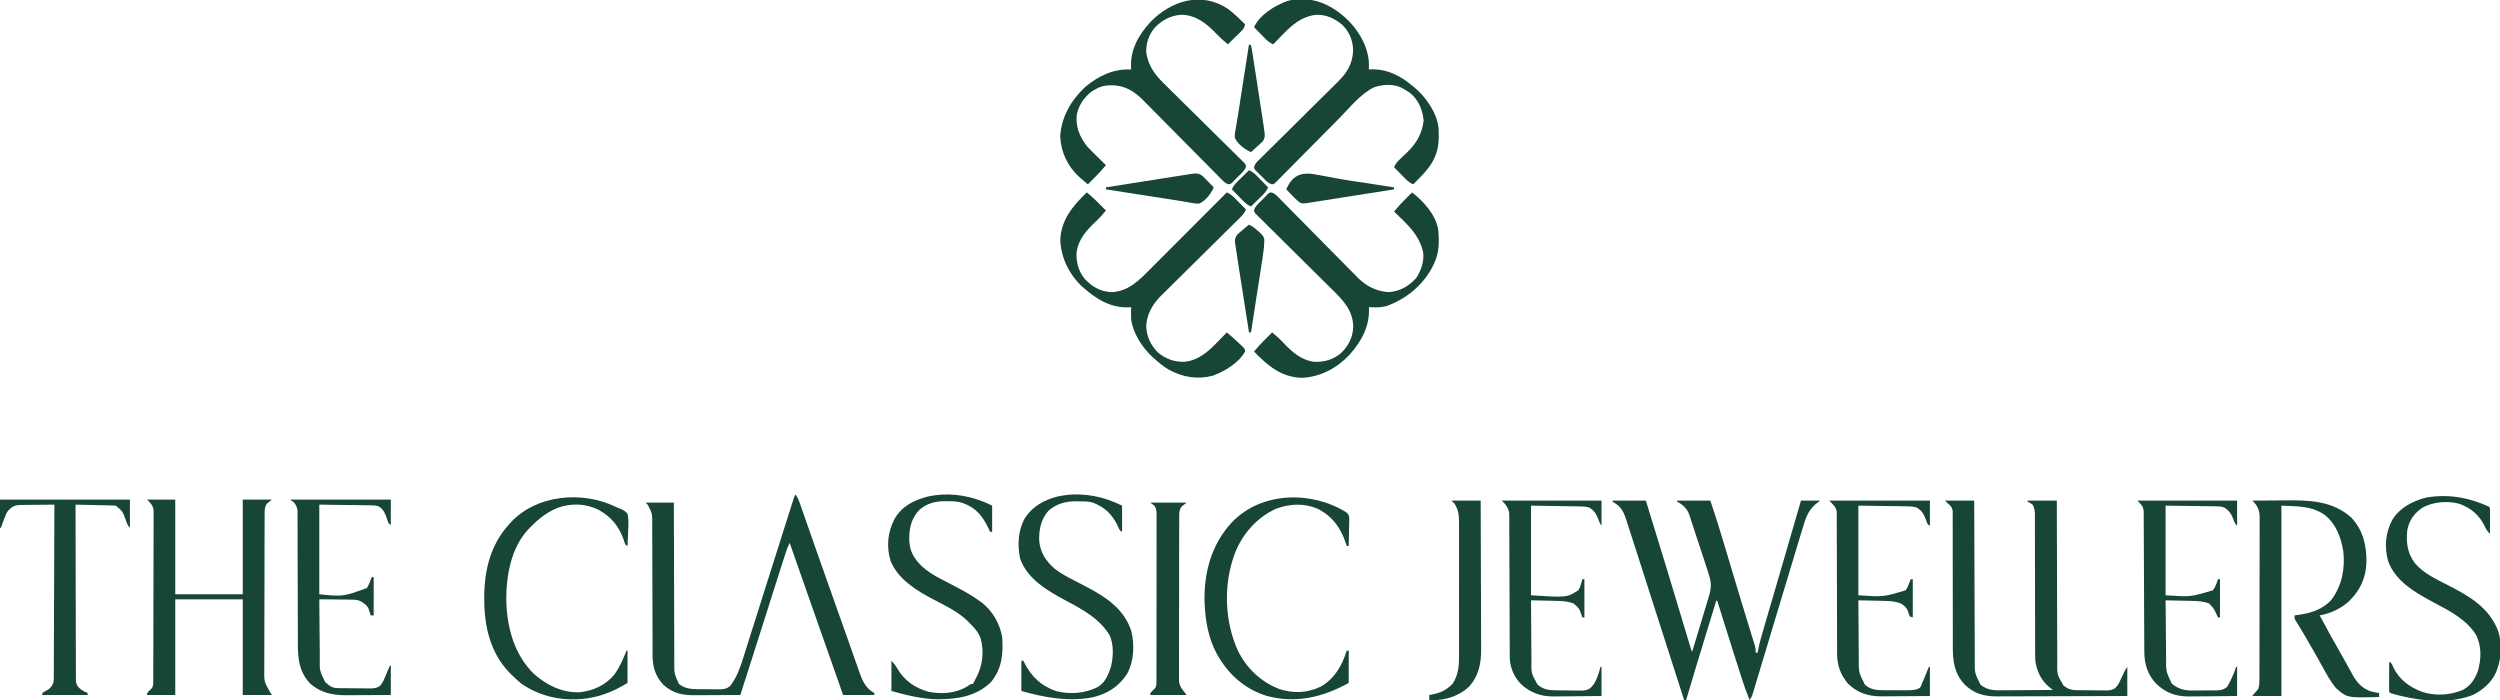 <svg height="695" width="2482" xmlns="http://www.w3.org/2000/svg" version="1.1">
<path transform="translate(1601,497)" fill="#174537" d="M0 0 C10.89 0 21.78 0 33 0 C39.766 21.717 46.424 43.465 53.029 65.232 C53.822 67.844 54.615 70.456 55.409 73.068 C61.94 94.569 68.465 116.073 74.865 137.615 C75.08 138.337 75.295 139.059 75.517 139.803 C76.068 141.653 76.617 143.504 77.166 145.355 C77.905 147.942 77.905 147.942 79 150 C81.539 141.706 84.053 133.404 86.536 125.093 C87.689 121.234 88.851 117.377 90.033 113.525 C91.175 109.803 92.294 106.074 93.398 102.341 C93.822 100.923 94.253 99.508 94.693 98.095 C97.246 89.873 98.809 83.351 96 75 C95.742 74.131 95.485 73.262 95.219 72.366 C94.353 69.504 93.425 66.669 92.48 63.832 C91.97 62.275 91.97 62.275 91.449 60.687 C90.367 57.394 89.277 54.103 88.188 50.812 C87.468 48.625 86.748 46.436 86.029 44.248 C84.649 40.048 83.261 35.85 81.869 31.654 C80.721 28.193 79.588 24.729 78.479 21.256 C78.255 20.562 78.031 19.867 77.8 19.151 C77.228 17.377 76.663 15.601 76.099 13.824 C73.7 7.658 69.778 4.059 64 1 C64 0.67 64 0.34 64 0 C74.89 0 85.78 0 97 0 C102.822 17.063 108.06 34.274 113.201 51.55 C115.042 57.733 116.89 63.915 118.738 70.096 C119.207 71.665 119.676 73.235 120.145 74.804 C123.444 85.845 126.78 96.875 130.152 107.895 C130.556 109.214 130.959 110.534 131.362 111.854 C132.882 116.824 134.402 121.795 135.934 126.762 C136.967 130.113 137.994 133.467 139.02 136.82 C139.325 137.802 139.63 138.784 139.944 139.796 C140.218 140.694 140.491 141.591 140.773 142.516 C141.131 143.678 141.131 143.678 141.496 144.864 C142 147 142 147 142 151 C142.66 151 143.32 151 144 151 C144.091 150.465 144.182 149.929 144.276 149.378 C145.807 141.062 148.209 133.022 150.594 124.922 C151.058 123.333 151.522 121.743 151.986 120.154 C152.974 116.773 153.963 113.393 154.956 110.013 C156.51 104.719 158.058 99.423 159.606 94.127 C161.184 88.727 162.762 83.326 164.343 77.927 C169.202 61.323 174.03 44.71 178.848 28.094 C179.82 24.742 180.793 21.391 181.766 18.04 C183.511 12.027 185.256 6.013 187 0 C193.27 0 199.54 0 206 0 C203.525 1.98 203.525 1.98 201 4 C194.106 10.053 191.55 17.704 188.996 26.285 C188.721 27.188 188.446 28.092 188.162 29.022 C187.247 32.034 186.342 35.048 185.438 38.062 C184.779 40.235 184.121 42.408 183.462 44.58 C181.672 50.484 179.892 56.391 178.114 62.299 C176.624 67.25 175.129 72.2 173.634 77.149 C170.093 88.873 166.557 100.598 163.023 112.324 C162.822 112.991 162.621 113.658 162.414 114.346 C160.018 122.296 157.625 130.246 155.235 138.198 C153.147 145.148 151.054 152.098 148.958 159.046 C147.84 162.753 146.724 166.461 145.612 170.17 C144.574 173.633 143.531 177.095 142.484 180.555 C141.916 182.438 141.354 184.322 140.791 186.206 C140.451 187.326 140.111 188.446 139.761 189.601 C139.468 190.576 139.174 191.552 138.872 192.558 C138 195 138 195 136 198 C133.081 190.983 130.576 183.902 128.277 176.66 C127.935 175.591 127.593 174.522 127.24 173.421 C126.136 169.969 125.037 166.516 123.938 163.062 C123.177 160.684 122.417 158.305 121.656 155.927 C118.234 145.214 114.831 134.495 111.473 123.762 C111.213 122.931 110.953 122.101 110.685 121.245 C109.496 117.447 108.313 113.646 107.136 109.844 C106.726 108.526 106.316 107.208 105.906 105.891 C105.559 104.767 105.211 103.643 104.854 102.485 C104.233 100.087 104.233 100.087 103 99 C100.268 107.921 97.538 116.842 94.809 125.764 C93.541 129.91 92.273 134.056 91.003 138.201 C84.907 158.107 78.863 178.024 73 198 C72.34 198 71.68 198 71 198 C62.638 172.007 54.277 146.014 45.961 120.006 C40.207 102.009 34.446 84.014 28.671 66.023 C27.907 63.642 27.143 61.261 26.38 58.88 C24.278 52.323 22.167 45.77 20.042 39.222 C19.331 37.023 18.623 34.823 17.918 32.622 C16.861 29.321 15.791 26.023 14.719 22.727 C14.403 21.734 14.088 20.741 13.763 19.718 C11.578 13.055 9.409 7.122 3.25 3.188 C2.178 2.466 1.105 1.744 0 1 C0 0.67 0 0.34 0 0 Z"></path>
<path transform="translate(790,491)" fill="#174537" d="M0 0 C1.754 2.631 2.676 4.598 3.701 7.536 C4.027 8.464 4.354 9.392 4.689 10.348 C5.041 11.361 5.392 12.374 5.754 13.418 C6.313 15.013 6.313 15.013 6.883 16.64 C7.69 18.945 8.495 21.251 9.298 23.557 C11.011 28.476 12.734 33.392 14.456 38.308 C15.342 40.838 16.227 43.367 17.112 45.897 C21.252 57.734 25.433 69.556 29.625 81.375 C30.669 84.319 31.713 87.263 32.757 90.207 C33.451 92.167 34.146 94.127 34.841 96.087 C37.742 104.268 40.634 112.453 43.525 120.638 C46.361 128.666 49.208 136.69 52.061 144.713 C53.947 150.022 55.82 155.335 57.679 160.654 C58.757 163.732 59.846 166.806 60.938 169.879 C61.428 171.265 61.913 172.654 62.393 174.044 C65.667 183.518 68.753 192.105 78 197 C78 197.66 78 198.32 78 199 C67.77 199 57.54 199 47 199 C45.681 195.226 44.363 191.451 43.004 187.562 C41.191 182.375 39.377 177.187 37.562 172 C37.207 170.983 37.207 170.983 36.844 169.946 C29.971 150.295 23.061 130.658 16.096 111.039 C8.648 90.055 1.31 69.033 -6 48 C-7.548 50.923 -8.674 53.818 -9.686 56.966 C-10.008 57.965 -10.331 58.964 -10.664 59.993 C-11.012 61.082 -11.36 62.171 -11.719 63.293 C-12.089 64.442 -12.459 65.592 -12.84 66.776 C-13.852 69.922 -14.861 73.068 -15.869 76.216 C-16.715 78.858 -17.564 81.5 -18.412 84.141 C-25.286 105.544 -32.067 126.975 -38.82 148.417 C-44.139 165.302 -49.53 182.162 -55 199 C-62.668 199.051 -70.336 199.086 -78.004 199.11 C-80.61 199.12 -83.216 199.134 -85.823 199.151 C-89.578 199.175 -93.334 199.187 -97.09 199.195 C-98.246 199.206 -99.403 199.216 -100.595 199.227 C-112.716 199.228 -122.046 197.26 -131.27 188.957 C-139.294 180.546 -142.118 171.159 -142.131 159.669 C-142.137 157.791 -142.137 157.791 -142.143 155.876 C-142.143 154.501 -142.142 153.127 -142.142 151.752 C-142.145 150.295 -142.148 148.837 -142.152 147.38 C-142.16 144.248 -142.165 141.117 -142.169 137.985 C-142.175 133.03 -142.191 128.076 -142.21 123.121 C-142.216 121.422 -142.223 119.723 -142.229 118.025 C-142.232 117.174 -142.235 116.324 -142.239 115.447 C-142.281 103.918 -142.314 92.388 -142.326 80.858 C-142.334 73.072 -142.357 65.286 -142.395 57.501 C-142.415 53.384 -142.427 49.268 -142.422 45.151 C-142.418 41.279 -142.432 37.408 -142.459 33.536 C-142.466 32.118 -142.467 30.7 -142.459 29.283 C-142.372 18.929 -142.372 18.929 -147 10 C-147.66 9.34 -148.32 8.68 -149 8 C-139.76 8 -130.52 8 -121 8 C-120.996 10.137 -120.993 12.274 -120.989 14.476 C-120.953 34.605 -120.895 54.734 -120.816 74.864 C-120.776 85.212 -120.744 95.561 -120.729 105.91 C-120.716 114.931 -120.689 123.952 -120.645 132.974 C-120.623 137.749 -120.607 142.525 -120.608 147.3 C-120.609 151.799 -120.591 156.296 -120.559 160.794 C-120.55 162.442 -120.549 164.09 -120.554 165.738 C-120.727 177.479 -120.727 177.479 -116 188 C-110.13 192.629 -104.347 193.161 -97.129 193.203 C-96.37 193.209 -95.61 193.215 -94.828 193.22 C-93.225 193.23 -91.622 193.236 -90.019 193.24 C-87.574 193.25 -85.13 193.281 -82.686 193.312 C-81.125 193.319 -79.564 193.324 -78.004 193.328 C-77.277 193.34 -76.549 193.353 -75.8 193.366 C-71.325 193.346 -68.48 192.863 -65 190 C-56.989 179.522 -53.506 166.582 -49.625 154.188 C-48.934 152.024 -48.242 149.861 -47.549 147.698 C-45.716 141.963 -43.902 136.221 -42.095 130.477 C-40.669 125.95 -39.236 121.427 -37.802 116.903 C-34.874 107.666 -31.957 98.426 -29.047 89.183 C-23.538 71.684 -17.999 54.196 -12.437 36.714 C-11.439 33.578 -10.443 30.442 -9.448 27.305 C-8.279 23.618 -7.107 19.933 -5.933 16.248 C-5.499 14.883 -5.065 13.516 -4.632 12.15 C-4.04 10.28 -3.444 8.411 -2.847 6.543 C-2.513 5.491 -2.179 4.44 -1.834 3.356 C-1 1 -1 1 0 0 Z"></path>
<path transform="translate(2236,497)" fill="#174537" d="M0 0 C7.806 -0.077 15.613 -0.129 23.419 -0.165 C26.068 -0.178 28.716 -0.2 31.365 -0.226 C55.78 -0.461 79.536 -0.313 98.625 17.125 C110.154 29.403 113.623 44.864 113.405 61.193 C112.846 76.947 107.271 89.034 96 100 C87.721 107.478 77.86 111.892 67 114 C74.169 127.367 81.424 140.671 89.02 153.801 C91.109 157.418 93.138 161.063 95.137 164.73 C95.919 166.147 95.919 166.147 96.717 167.593 C97.704 169.384 98.68 171.182 99.641 172.987 C103.96 180.759 109.474 186.732 118.102 189.512 C120.716 190.184 123.322 190.665 126 191 C126 192.32 126 193.64 126 195 C94.083 195.831 94.083 195.831 83 186 C77.624 179.351 73.524 171.854 69.438 164.375 C64.555 155.546 59.594 146.772 54.5 138.062 C53.937 137.099 53.374 136.136 52.795 135.144 C52.254 134.221 51.713 133.298 51.156 132.348 C50.637 131.461 50.117 130.574 49.582 129.661 C48.493 127.828 47.385 126.007 46.262 124.195 C45.436 122.859 45.436 122.859 44.594 121.496 C44.096 120.703 43.597 119.909 43.084 119.092 C42 117 42 117 42 114 C43.088 113.853 44.176 113.706 45.297 113.555 C58.135 111.661 70.18 108.192 79 98 C89.221 83.918 92.363 67.048 90.375 49.938 C88.028 36.107 82.879 22.268 71.227 13.695 C58.259 5.033 44.539 5.777 29 5 C29 67.37 29 129.74 29 194 C19.43 194 9.86 194 0 194 C1.98 191.69 3.96 189.38 6 187 C7.161 183.516 7.132 180.796 7.14 177.119 C7.143 176.415 7.146 175.71 7.149 174.985 C7.158 172.62 7.16 170.255 7.161 167.89 C7.166 166.196 7.171 164.503 7.176 162.809 C7.189 158.204 7.196 153.598 7.2 148.993 C7.203 146.115 7.207 143.238 7.212 140.36 C7.225 131.358 7.235 122.355 7.239 113.352 C7.243 102.96 7.261 92.568 7.29 82.176 C7.312 74.144 7.322 66.112 7.323 58.079 C7.324 53.282 7.33 48.485 7.348 43.687 C7.364 39.173 7.366 34.659 7.358 30.144 C7.357 28.49 7.361 26.835 7.371 25.18 C7.384 22.916 7.378 20.653 7.367 18.389 C7.369 17.124 7.37 15.859 7.372 14.555 C6.741 8.524 4.674 4.029 0 0 Z"></path>
<path transform="translate(1931,497)" fill="#174537" d="M0 0 C9.57 0 19.14 0 29 0 C29.009 3.206 29.009 3.206 29.018 6.476 C29.074 26.605 29.148 46.734 29.236 66.864 C29.281 77.212 29.32 87.561 29.346 97.91 C29.369 106.931 29.403 115.952 29.449 124.974 C29.473 129.749 29.491 134.525 29.498 139.3 C29.504 143.798 29.524 148.296 29.554 152.794 C29.563 154.442 29.567 156.09 29.565 157.738 C29.371 171.099 29.371 171.099 35.25 182.812 C42.787 188.808 49.954 188.404 59.246 188.293 C60.626 188.287 62.006 188.283 63.386 188.28 C66.998 188.269 70.61 188.239 74.221 188.206 C77.915 188.175 81.609 188.162 85.303 188.146 C92.535 188.114 99.768 188.063 107 188 C106.516 187.592 106.032 187.184 105.534 186.764 C104.901 186.226 104.268 185.689 103.616 185.135 C102.988 184.604 102.36 184.072 101.712 183.524 C94.8 177.372 90.607 167.646 89.632 158.574 C89.485 154.642 89.462 150.72 89.486 146.786 C89.48 145.285 89.473 143.784 89.464 142.283 C89.449 139.074 89.446 135.864 89.453 132.655 C89.464 127.578 89.446 122.502 89.425 117.425 C89.395 109.399 89.383 101.373 89.38 93.347 C89.373 78.96 89.344 64.572 89.295 50.185 C89.278 45.139 89.273 40.094 89.276 35.048 C89.277 31.913 89.269 28.779 89.259 25.644 C89.257 24.191 89.258 22.739 89.262 21.286 C89.268 19.303 89.26 17.319 89.252 15.336 C89.251 14.226 89.251 13.117 89.251 11.974 C88.991 8.891 88.422 6.741 87 4 C84.468 2.247 84.468 2.247 82 1 C82 0.67 82 0.34 82 0 C91.57 0 101.14 0 111 0 C111.005 3.243 111.005 3.243 111.011 6.552 C111.047 26.917 111.105 47.281 111.184 67.646 C111.224 78.116 111.256 88.586 111.271 99.056 C111.284 108.182 111.311 117.309 111.355 126.436 C111.377 131.267 111.393 136.098 111.392 140.93 C111.391 145.481 111.409 150.031 111.441 154.581 C111.45 156.249 111.451 157.916 111.446 159.583 C111.202 172.783 111.202 172.783 117.816 183.84 C118.393 184.202 118.969 184.564 119.562 184.938 C120.431 185.508 120.431 185.508 121.316 186.09 C125.674 188.446 130.055 188.196 134.867 188.238 C135.739 188.246 136.611 188.254 137.509 188.263 C139.353 188.277 141.197 188.287 143.042 188.295 C145.858 188.312 148.673 188.356 151.488 188.4 C153.281 188.411 155.074 188.419 156.867 188.426 C158.127 188.452 158.127 188.452 159.412 188.479 C163.377 188.464 165.482 188.316 168.935 186.21 C170.789 184.225 172.022 182.653 173.168 180.215 C173.504 179.519 173.84 178.824 174.186 178.107 C174.516 177.391 174.847 176.675 175.188 175.938 C175.867 174.508 176.548 173.08 177.23 171.652 C177.523 171.023 177.816 170.394 178.118 169.746 C179 168 179 168 181 165 C181 174.57 181 184.14 181 194 C162.919 194.068 144.838 194.123 126.757 194.155 C118.361 194.171 109.965 194.192 101.569 194.226 C94.248 194.256 86.927 194.276 79.605 194.282 C75.732 194.286 71.858 194.295 67.985 194.317 C64.332 194.338 60.68 194.344 57.027 194.339 C55.061 194.341 53.095 194.357 51.129 194.373 C38.659 194.33 28.925 191.642 19.801 182.891 C8.961 171.27 7.695 159.548 7.76 144.104 C7.759 142.614 7.757 141.123 7.754 139.632 C7.75 136.439 7.751 133.245 7.756 130.051 C7.764 125 7.753 119.949 7.739 114.898 C7.701 100.54 7.683 86.182 7.695 71.824 C7.701 63.882 7.689 55.94 7.658 47.997 C7.639 42.977 7.643 37.957 7.662 32.936 C7.669 29.815 7.655 26.695 7.635 23.574 C7.63 22.128 7.634 20.682 7.646 19.236 C7.663 17.261 7.645 15.286 7.626 13.311 C7.626 11.654 7.626 11.654 7.625 9.964 C6.798 6.044 4.987 4.577 2 2 C1.34 1.34 0.68 0.68 0 0 Z"></path>
<path transform="translate(146,496)" fill="#174537" d="M0 0 C9.24 0 18.48 0 28 0 C28 31.02 28 62.04 28 94 C50.11 94 72.22 94 95 94 C95 62.98 95 31.96 95 0 C104.57 0 114.14 0 124 0 C122.35 1.32 120.7 2.64 119 4 C116.504 7.484 116.741 10.874 116.726 15.071 C116.721 15.783 116.715 16.496 116.71 17.23 C116.695 19.617 116.694 22.004 116.694 24.392 C116.686 26.103 116.678 27.815 116.668 29.527 C116.646 34.178 116.638 38.829 116.633 43.48 C116.629 46.386 116.623 49.293 116.616 52.2 C116.591 62.343 116.578 72.487 116.574 82.63 C116.571 92.08 116.541 101.53 116.499 110.98 C116.464 119.096 116.449 127.213 116.448 135.329 C116.447 140.175 116.439 145.021 116.41 149.867 C116.384 154.428 116.382 158.988 116.398 163.548 C116.4 165.219 116.393 166.889 116.377 168.559 C116.187 180.668 116.187 180.668 122 191 C122.66 191.99 123.32 192.98 124 194 C114.43 194 104.86 194 95 194 C95 162.65 95 131.3 95 99 C72.89 99 50.78 99 28 99 C28 130.35 28 161.7 28 194 C18.76 194 9.52 194 0 194 C0 192 0 192 2.438 189.5 C3.283 188.675 4.129 187.85 5 187 C6.485 184.029 6.136 181.352 6.147 178.036 C6.151 177.311 6.155 176.585 6.158 175.838 C6.169 173.396 6.173 170.954 6.177 168.512 C6.183 166.767 6.19 165.021 6.197 163.275 C6.214 158.523 6.225 153.771 6.233 149.018 C6.238 146.051 6.244 143.084 6.251 140.117 C6.27 130.837 6.284 121.558 6.292 112.279 C6.302 101.558 6.328 90.838 6.369 80.118 C6.399 71.838 6.414 63.557 6.417 55.277 C6.419 50.329 6.428 45.381 6.453 40.432 C6.477 35.778 6.481 31.123 6.471 26.468 C6.47 24.76 6.477 23.051 6.49 21.342 C6.508 19.009 6.501 16.678 6.488 14.345 C6.49 13.04 6.493 11.735 6.495 10.39 C5.786 5.534 3.357 3.357 0 0 Z"></path>
<path transform="translate(1315,4)" fill="#174537" d="M0 0 C0.893 0.401 1.787 0.802 2.707 1.215 C20.069 9.784 35.043 25.996 41.312 44.312 C43.024 49.723 44.138 54.622 44.062 60.312 C44.053 61.196 44.044 62.079 44.035 62.988 C44.024 63.652 44.012 64.316 44 65 C44.643 64.954 45.286 64.907 45.949 64.859 C61.596 64.234 75.293 71.127 87 81 C87.753 81.607 88.506 82.214 89.281 82.84 C100.565 92.288 111.75 108.156 113.217 123.233 C113.732 133.662 113.612 143.429 109 153 C108.599 153.833 108.198 154.665 107.785 155.523 C102.863 164.568 95.256 171.813 88 179 C84.848 177.607 82.738 175.975 80.328 173.523 C79.664 172.853 79 172.183 78.316 171.492 C77.294 170.444 77.294 170.444 76.25 169.375 C75.553 168.669 74.855 167.962 74.137 167.234 C72.42 165.494 70.708 163.749 69 162 C70.45 158.635 72.274 156.536 74.922 154.023 C75.7 153.269 76.479 152.515 77.281 151.738 C78.907 150.182 80.537 148.63 82.172 147.082 C91.533 137.983 96.753 128.616 98.438 115.625 C97.114 104.657 93.501 95.32 84.828 88.223 C82.612 86.66 80.379 85.3 78 84 C77.398 83.66 76.796 83.319 76.176 82.969 C67.9 79.091 57.219 79.775 48.812 82.812 C35.54 89.424 24.957 102.961 14.667 113.38 C10.588 117.508 6.496 121.623 2.406 125.741 C-3.845 132.035 -10.091 138.333 -16.323 144.646 C-21.007 149.39 -25.704 154.121 -30.409 158.844 C-32.196 160.644 -33.979 162.447 -35.758 164.256 C-38.23 166.769 -40.718 169.266 -43.209 171.761 C-43.943 172.514 -44.676 173.267 -45.432 174.043 C-46.11 174.715 -46.788 175.388 -47.487 176.081 C-48.072 176.673 -48.658 177.264 -49.261 177.873 C-51 179 -51 179 -53.104 178.772 C-57.07 177.158 -59.838 173.674 -62.812 170.688 C-63.871 169.671 -63.871 169.671 -64.951 168.635 C-65.613 167.975 -66.275 167.316 -66.957 166.637 C-67.869 165.735 -67.869 165.735 -68.8 164.815 C-70 163 -70 163 -69.791 161.124 C-68.813 158.497 -67.535 157.176 -65.541 155.207 C-64.8 154.468 -64.058 153.728 -63.294 152.965 C-62.065 151.762 -62.065 151.762 -60.812 150.535 C-59.524 149.256 -59.524 149.256 -58.21 147.951 C-56.342 146.097 -54.471 144.247 -52.595 142.4 C-49.623 139.474 -46.664 136.535 -43.706 133.595 C-36.352 126.289 -28.984 118.997 -21.611 111.711 C-15.889 106.055 -10.171 100.396 -4.468 94.722 C-1.535 91.806 1.407 88.899 4.356 86 C6.634 83.755 8.898 81.497 11.165 79.242 C12.378 78.057 12.378 78.057 13.617 76.848 C22.551 67.9 27.933 59.002 28.375 46.188 C28.207 36.309 24.898 28.134 18 21 C10.243 14.317 1.655 10.281 -8.723 10.719 C-22.668 12.441 -32.184 20.571 -41.625 30.375 C-42.534 31.302 -43.443 32.229 -44.379 33.184 C-46.595 35.447 -48.802 37.719 -51 40 C-54.152 38.607 -56.262 36.975 -58.672 34.523 C-59.336 33.853 -60 33.183 -60.684 32.492 C-61.366 31.794 -62.047 31.095 -62.75 30.375 C-63.447 29.669 -64.145 28.962 -64.863 28.234 C-66.58 26.494 -68.292 24.749 -70 23 C-64.129 10.458 -49.542 1.619 -37 -3 C-25.483 -6.324 -10.693 -5.099 0 0 Z"></path>
<path transform="translate(1079,191)" fill="#174537" d="M0 0 C6.784 5.55 12.855 11.764 19 18 C15.942 21.69 12.88 25.198 9.379 28.473 C-0.092 37.342 -8.896 46.838 -10.238 60.41 C-10.502 69.85 -8.077 78.609 -2 86 C5.223 93.579 13.128 98.286 23.723 99.031 C41.67 98.785 52.92 86.251 64.754 74.359 C65.565 73.548 66.376 72.737 67.212 71.902 C69.855 69.259 72.494 66.612 75.133 63.965 C76.979 62.117 78.826 60.269 80.673 58.421 C85.013 54.078 89.35 49.732 93.687 45.385 C98.631 40.43 103.577 35.478 108.524 30.526 C118.686 20.354 128.844 10.178 139 0 C142.12 1.489 144.24 3.003 146.672 5.477 C147.336 6.147 148 6.817 148.684 7.508 C149.706 8.556 149.706 8.556 150.75 9.625 C151.447 10.331 152.145 11.038 152.863 11.766 C154.58 13.506 156.292 15.251 158 17 C156.589 20.206 154.91 22.327 152.421 24.779 C151.678 25.516 150.935 26.253 150.17 27.012 C149.354 27.811 148.539 28.61 147.698 29.434 C146.84 30.283 145.981 31.132 145.096 32.007 C143.229 33.853 141.361 35.697 139.489 37.539 C136.523 40.459 133.567 43.388 130.612 46.32 C122.21 54.656 113.8 62.984 105.368 71.29 C100.71 75.878 96.062 80.478 91.427 85.09 C88.978 87.525 86.524 89.955 84.056 92.371 C81.294 95.075 78.556 97.802 75.819 100.531 C75.012 101.314 74.204 102.097 73.372 102.903 C65.256 111.077 59.105 121.652 58.973 133.426 C59.59 143.603 63.363 151.367 70.355 158.73 C77.897 165.203 86.472 168.355 96.289 168.211 C110.361 167.116 120.24 158.372 129.625 148.625 C130.534 147.698 131.443 146.771 132.379 145.816 C134.595 143.553 136.802 141.281 139 139 C143.453 142.759 147.805 146.579 152 150.625 C152.501 151.089 153.003 151.553 153.52 152.031 C156.973 155.4 156.973 155.4 157.09 158.035 C150.829 169.322 136.841 177.766 125 182 C109.552 186.052 95.374 183.487 81.328 176.023 C76.092 172.84 71.525 169.117 67 165 C66.367 164.448 65.734 163.897 65.082 163.328 C55.088 154.089 45.685 139.698 44 126 C43.856 121.993 43.88 118.007 44 114 C43.285 114.046 42.569 114.093 41.832 114.141 C22.823 114.829 8.687 105.409 -5 93.219 C-17.605 81.289 -25.611 64.822 -26.375 47.438 C-25.503 27.035 -14.061 13.542 0 0 Z"></path>
<path transform="translate(1219.184,8.859)" fill="#174537" d="M0 0 C6.017 4.573 11.477 9.801 16.816 15.141 C16.525 18.792 14.767 20.543 12.219 23.031 C11.5 23.74 10.781 24.449 10.041 25.18 C9.286 25.909 8.532 26.639 7.754 27.391 C6.616 28.508 6.616 28.508 5.455 29.648 C3.582 31.486 1.702 33.316 -0.184 35.141 C-4.3 31.731 -8.172 28.212 -11.862 24.345 C-21.262 14.523 -31.552 6.385 -45.684 5.766 C-56.574 6.226 -65.57 11.07 -72.996 18.891 C-78.651 25.792 -81.501 34.218 -81.184 43.141 C-79.361 56.351 -72.575 65.377 -63.225 74.474 C-62.345 75.347 -61.464 76.22 -60.557 77.119 C-58.659 78.998 -56.758 80.874 -54.851 82.743 C-51.836 85.699 -48.837 88.671 -45.84 91.646 C-38.404 99.022 -30.947 106.377 -23.486 113.728 C-17.667 119.462 -11.854 125.201 -6.058 130.958 C-3.078 133.917 -0.087 136.863 2.914 139.801 C5.207 142.052 7.484 144.319 9.763 146.583 C11.017 147.801 11.017 147.801 12.296 149.043 C13.043 149.791 13.79 150.539 14.56 151.31 C15.217 151.957 15.874 152.604 16.551 153.271 C17.816 155.141 17.816 155.141 17.609 157.265 C15.943 161.207 12.492 163.976 9.504 166.953 C8.827 167.659 8.149 168.365 7.451 169.092 C6.792 169.754 6.132 170.416 5.453 171.098 C4.852 171.706 4.251 172.314 3.632 172.941 C1.816 174.141 1.816 174.141 -0.06 173.932 C-2.686 172.953 -4.007 171.675 -5.976 169.682 C-6.716 168.94 -7.456 168.199 -8.218 167.435 C-9.02 166.616 -9.822 165.796 -10.649 164.952 C-11.502 164.094 -12.354 163.235 -13.233 162.351 C-15.086 160.482 -16.937 158.611 -18.783 156.736 C-21.71 153.764 -24.648 150.804 -27.589 147.846 C-34.895 140.493 -42.186 133.124 -49.473 125.751 C-55.128 120.029 -60.788 114.312 -66.461 108.608 C-69.378 105.676 -72.284 102.734 -75.184 99.785 C-77.428 97.507 -79.686 95.243 -81.942 92.976 C-83.127 91.762 -83.127 91.762 -84.336 90.524 C-93.343 81.53 -102.558 75.902 -115.559 75.766 C-122.042 75.855 -126.665 76.78 -132.184 80.141 C-133.215 80.718 -134.246 81.296 -135.309 81.891 C-143.022 87.927 -148.212 95.465 -150.184 105.141 C-151.375 117.187 -147.413 126.688 -140.184 136.141 C-137.021 139.632 -133.688 142.923 -130.309 146.203 C-129.429 147.069 -128.55 147.934 -127.645 148.826 C-125.498 150.938 -123.344 153.043 -121.184 155.141 C-125.106 159.844 -129.194 164.283 -133.559 168.578 C-134.104 169.119 -134.649 169.66 -135.211 170.217 C-136.533 171.527 -137.858 172.834 -139.184 174.141 C-141.548 172.17 -143.876 170.177 -146.184 168.141 C-146.832 167.572 -147.48 167.004 -148.148 166.418 C-159.511 155.82 -165.9 142.038 -166.621 126.516 C-165.484 107.261 -155.838 90.74 -142.008 77.684 C-128.752 66.471 -113.726 59.225 -96.184 60.141 C-96.23 59.425 -96.276 58.71 -96.324 57.973 C-96.964 40.31 -88.845 25.873 -77.184 13.141 C-56.496 -8.377 -26.256 -17.58 0 0 Z"></path>
<path transform="translate(1262.875,191.206)" fill="#174537" d="M0 0 C2.64 0.986 3.966 2.282 5.942 4.29 C6.688 5.04 7.433 5.79 8.201 6.563 C9.009 7.391 9.818 8.22 10.651 9.074 C11.939 10.376 11.939 10.376 13.254 11.705 C15.122 13.595 16.988 15.487 18.849 17.384 C21.8 20.39 24.765 23.383 27.731 26.374 C36.166 34.881 44.584 43.406 52.987 51.944 C57.629 56.659 62.281 61.364 66.946 66.057 C69.889 69.019 72.818 71.995 75.737 74.981 C78 77.288 80.284 79.576 82.565 81.867 C83.357 82.685 84.149 83.503 84.965 84.347 C93.568 92.905 103.851 98.295 116.125 98.794 C127.05 98.002 135.86 92.863 143.125 84.794 C147.992 77.351 151.005 68.738 150.125 59.794 C146.34 41.755 133.871 31.116 121.125 18.794 C125.048 14.09 129.135 9.651 133.5 5.356 C134.045 4.815 134.591 4.275 135.152 3.717 C136.474 2.407 137.799 1.1 139.125 -0.206 C150.92 9.33 162.912 22.181 165.125 37.794 C166.021 48.955 165.97 59.496 161.125 69.794 C160.724 70.688 160.323 71.583 159.91 72.504 C150.516 91.512 133.292 105.681 113.492 112.731 C107.802 114.199 101.962 113.99 96.125 113.794 C96.177 114.668 96.177 114.668 96.231 115.559 C96.812 133.175 88.504 147.918 77.125 160.794 C64.542 174.171 48.27 183.051 29.711 183.891 C9.027 183.328 -4.252 171.875 -17.875 157.794 C-12.325 151.01 -6.11 144.938 0.125 138.794 C3.815 141.852 7.323 144.914 10.598 148.415 C19.467 157.886 28.963 166.69 42.535 168.032 C52.32 168.306 60.718 165.722 68.348 159.481 C76.088 152.132 80.274 143.552 80.625 132.856 C80.092 116.991 71.17 107.484 60.328 96.849 C59.477 96.006 58.626 95.162 57.749 94.293 C55.441 92.007 53.128 89.725 50.815 87.445 C48.387 85.048 45.967 82.644 43.546 80.24 C35.321 72.072 27.085 63.914 18.836 55.771 C14.265 51.26 9.704 46.74 5.152 42.21 C2.747 39.817 0.338 37.43 -2.083 35.053 C-4.771 32.411 -7.444 29.753 -10.113 27.091 C-10.919 26.306 -11.725 25.521 -12.556 24.712 C-13.276 23.988 -13.997 23.263 -14.739 22.517 C-15.373 21.891 -16.006 21.264 -16.659 20.619 C-17.875 18.794 -17.875 18.794 -17.66 16.676 C-16.012 12.726 -12.55 9.957 -9.562 6.981 C-8.885 6.275 -8.208 5.57 -7.51 4.842 C-6.85 4.18 -6.191 3.518 -5.512 2.837 C-4.91 2.228 -4.309 1.62 -3.69 0.993 C-1.875 -0.206 -1.875 -0.206 0 0 Z"></path>
<path transform="translate(985,502)" fill="#174537" d="M0 0 C0 8.58 0 17.16 0 26 C-0.66 26 -1.32 26 -2 26 C-2.436 25.071 -2.871 24.141 -3.32 23.184 C-9.384 10.482 -15.475 2.459 -29.172 -2.648 C-34.287 -4.286 -39.101 -4.445 -44.438 -4.375 C-45.315 -4.387 -46.192 -4.398 -47.096 -4.41 C-56.59 -4.368 -64.617 -2.235 -71.957 3.91 C-80.243 12.387 -82.39 22.215 -82.293 33.648 C-82.037 44.932 -77.987 52.023 -70.022 59.975 C-64.588 64.954 -59.028 68.554 -52.5 71.938 C-51.542 72.448 -50.585 72.958 -49.598 73.483 C-45.151 75.847 -40.68 78.167 -36.211 80.488 C-27.777 84.879 -19.697 89.374 -12 95 C-11.276 95.527 -10.551 96.054 -9.805 96.598 C0.695 104.977 7.973 117.76 10 131 C11.115 147.261 9.681 161.91 -1 175 C-15.594 189.349 -34.361 192.238 -54.062 192.251 C-69.837 191.995 -84.89 188.235 -100 184 C-100 174.1 -100 164.2 -100 154 C-97.365 156.635 -95.931 158.634 -94.125 161.812 C-86.989 173.834 -76.66 181.038 -63.16 184.789 C-50.245 187.389 -35.808 186.453 -24.5 179.312 C-23.871 178.876 -23.242 178.439 -22.594 177.988 C-21 177 -21 177 -19 177 C-18.71 176.412 -18.42 175.824 -18.121 175.219 C-17.451 173.893 -16.762 172.576 -16.035 171.281 C-9.473 159.263 -7.739 144.905 -11.438 131.688 C-13.907 125.195 -18.042 120.749 -23 116 C-23.571 115.41 -24.142 114.819 -24.73 114.211 C-33.943 105.314 -46.397 99.263 -57.688 93.438 C-74.606 84.668 -93.493 73.24 -100.875 54.75 C-105.189 40.37 -103.68 25.988 -96.695 12.828 C-89.061 0.093 -77.888 -5.252 -64 -9 C-42.154 -13.846 -19.883 -9.941 0 0 Z"></path>
<path transform="translate(1114,502)" fill="#174537" d="M0 0 C0 8.58 0 17.16 0 26 C-2.907 24.546 -3.246 22.506 -4.562 19.562 C-10.128 8.284 -17.272 1.6 -29 -3 C-33.67 -4.376 -38.291 -4.223 -43.125 -4.25 C-44.025 -4.271 -44.925 -4.291 -45.852 -4.312 C-56.093 -4.371 -65.196 -1.832 -73 5 C-80.577 13.487 -82.615 23.747 -82.273 34.871 C-81.253 46.544 -75.559 55.284 -66.699 62.812 C-60.721 67.479 -54.21 70.863 -47.482 74.298 C-43.906 76.126 -40.352 77.997 -36.797 79.867 C-36.108 80.229 -35.419 80.591 -34.71 80.963 C-15.531 91.074 2.021 102.785 9.094 124.332 C12.53 138.242 11.855 154.226 5 167 C-3.421 179.903 -15.122 187.18 -30.152 190.477 C-53.858 194.834 -77.137 190.457 -100 184 C-100 174.1 -100 164.2 -100 154 C-99.34 154 -98.68 154 -98 154 C-97.507 155.017 -97.507 155.017 -97.004 156.055 C-89.848 170.056 -80.076 179.188 -65.113 184.246 C-51.326 187.585 -36.707 186.445 -24 180 C-16.531 175.404 -13.323 167.38 -10.852 159.199 C-8.636 149.667 -8.198 137.076 -12.617 128.191 C-22.866 111.949 -38.717 103.409 -55.193 94.6 C-73.352 84.868 -93.729 73.381 -101.129 52.871 C-104.167 39.368 -103.295 24.101 -96.305 12.086 C-88.516 0.387 -76.837 -6.022 -63.312 -9.25 C-61.879 -9.522 -60.441 -9.773 -59 -10 C-58.308 -10.111 -57.616 -10.222 -56.902 -10.336 C-37.185 -12.984 -17.68 -8.84 0 0 Z"></path>
<path transform="translate(2471,503)" fill="#174537" d="M0 0 C1 1 1 1 1.114 3.5 C1.106 5.126 1.106 5.126 1.098 6.785 C1.093 8.54 1.093 8.54 1.088 10.33 C1.075 12.178 1.075 12.178 1.062 14.062 C1.058 15.298 1.053 16.534 1.049 17.807 C1.037 20.871 1.021 23.936 1 27 C-1.5 24.615 -2.747 22.617 -4.125 19.438 C-9.516 8.447 -17.763 1.368 -29.207 -2.805 C-41.095 -6.025 -55.54 -4.933 -66.312 1.188 C-74.114 6.653 -79.134 13.605 -81 23 C-82.348 35.632 -81.113 45.606 -73.562 56.062 C-64.663 66.445 -52.482 71.939 -40.525 78.057 C-19.05 89.08 0.181 100.07 9.273 123.711 C12.966 135.344 12.529 150.717 8 162 C7.617 163.031 7.617 163.031 7.227 164.082 C2.816 174.341 -6.162 182.133 -16 187 C-38.326 195.555 -64.138 193.489 -87 188 C-88.862 187.555 -88.862 187.555 -90.762 187.102 C-97.691 185.309 -97.691 185.309 -99 184 C-99.088 181.781 -99.107 179.56 -99.098 177.34 C-99.096 176.675 -99.095 176.011 -99.093 175.326 C-99.088 173.197 -99.075 171.067 -99.062 168.938 C-99.057 167.497 -99.053 166.056 -99.049 164.615 C-99.038 161.077 -99.021 157.538 -99 154 C-96.323 155.338 -96.171 156.645 -95 159.375 C-88.886 171.854 -79.205 178.864 -66.562 183.812 C-53.596 188.135 -38.568 187.313 -26 182 C-18.194 177.978 -14.003 171.321 -10.965 163.25 C-7.527 151.48 -7.072 137.999 -13 127 C-22.592 111.92 -38.551 103.773 -53.875 95.625 C-71.921 85.982 -92.734 74.579 -100.023 54.129 C-103.999 40.106 -102.747 25.684 -95.801 12.852 C-88.31 0.99 -75.769 -5.546 -62.438 -9 C-40.526 -12.827 -20.003 -9.131 0 0 Z"></path>
<path transform="translate(1336.695,508.677)" fill="#174537" d="M0 0 C2.305 2.323 2.305 2.323 2.873 5.623 C2.846 6.901 2.82 8.179 2.793 9.495 C2.783 10.519 2.783 10.519 2.772 11.563 C2.744 13.734 2.681 15.903 2.617 18.073 C2.592 19.548 2.57 21.024 2.549 22.499 C2.494 26.108 2.408 29.715 2.305 33.323 C1.645 33.323 0.985 33.323 0.305 33.323 C0.025 32.429 -0.255 31.534 -0.543 30.612 C-5.628 15.274 -14.011 3.71 -28.695 -3.677 C-42.402 -9.34 -55.872 -8.582 -69.695 -3.677 C-88.976 5.11 -103.354 21.479 -110.883 41.073 C-122.138 71.559 -121.113 107.73 -107.695 137.323 C-99.199 154.782 -84.702 168.471 -66.535 175.394 C-52.503 179.987 -38.37 179.423 -25.008 172.761 C-11.422 164.645 -4.278 152.081 0.305 137.323 C0.965 137.323 1.625 137.323 2.305 137.323 C2.305 147.883 2.305 158.443 2.305 169.323 C-23.068 183.49 -49.986 189.926 -78.695 182.323 C-101.074 175.618 -117.983 160.139 -129.008 139.823 C-136.894 124.704 -139.986 108.257 -140.695 91.323 C-140.736 90.483 -140.778 89.642 -140.82 88.776 C-141.549 59.455 -133.772 31.408 -113.518 9.698 C-84.098 -20.716 -34.714 -21.598 0 0 Z"></path>
<path transform="translate(610.997,503.055)" fill="#174537" d="M0 0 C2.082 1.021 2.082 1.021 4.659 1.906 C7.777 3.28 9.721 4.397 12.003 6.945 C13.262 12.446 12.95 17.721 12.628 23.32 C12.578 24.834 12.533 26.349 12.492 27.863 C12.382 31.561 12.21 35.252 12.003 38.945 C10.003 37.945 10.003 37.945 9.144 35.793 C8.85 34.874 8.556 33.955 8.253 33.008 C3.443 19.272 -4.272 9.903 -16.997 2.945 C-30.077 -3.267 -43.248 -3.653 -56.997 0.945 C-67.714 5.299 -75.981 11.723 -83.997 19.945 C-84.662 20.601 -85.327 21.258 -86.012 21.934 C-103.736 40.576 -108.583 68.642 -108.348 93.421 C-107.589 120.248 -100.539 146.615 -80.997 165.945 C-68.273 177.171 -52.813 184.884 -35.489 184.23 C-21.879 182.673 -9.887 177.343 -1.122 166.66 C4.264 159.336 7.669 151.348 11.003 142.945 C11.333 142.945 11.663 142.945 12.003 142.945 C12.003 153.505 12.003 164.065 12.003 174.945 C-0.064 182.285 -11.925 187.591 -25.997 189.945 C-26.639 190.056 -27.28 190.167 -27.942 190.281 C-50.881 193.508 -73.737 189.094 -92.997 175.945 C-96.546 173.142 -99.797 170.14 -102.997 166.945 C-103.757 166.196 -104.518 165.447 -105.301 164.676 C-124.265 144.891 -130.223 118.764 -130.247 92.07 C-130.247 91.38 -130.248 90.69 -130.249 89.979 C-130.208 63.513 -124.151 38.044 -105.997 17.945 C-105.333 17.189 -104.669 16.432 -103.985 15.652 C-78.202 -12.036 -33.133 -15.938 0 0 Z"></path>
<path transform="translate(288,496)" fill="#174537" d="M0 0 C33 0 66 0 100 0 C100 8.25 100 16.5 100 25 C98 24 98 24 97.07 21.672 C96.758 20.708 96.446 19.743 96.125 18.75 C94.405 13.838 92.82 9.755 88.23 6.899 C85.477 5.789 83.281 5.721 80.313 5.681 C79.157 5.661 78 5.641 76.808 5.62 C75.598 5.609 74.388 5.598 73.141 5.586 C72.024 5.568 70.908 5.551 69.757 5.532 C65.588 5.469 61.419 5.423 57.25 5.375 C47.928 5.251 38.605 5.128 29 5 C29 34.37 29 63.74 29 94 C52.473 96.361 52.473 96.361 76.25 87.812 C78.429 84.311 79.676 80.904 81 77 C81.66 77 82.32 77 83 77 C83 89.54 83 102.08 83 115 C82.01 115 81.02 115 80 115 C79.706 114.004 79.706 114.004 79.406 112.988 C79.107 112.105 78.808 111.222 78.5 110.312 C78.222 109.442 77.943 108.572 77.656 107.676 C75.251 103.791 72.114 101.906 68 100 C64.879 99.333 61.872 99.278 58.688 99.293 C57.833 99.278 56.979 99.263 56.099 99.247 C53.399 99.205 50.7 99.195 48 99.188 C46.158 99.164 44.315 99.139 42.473 99.111 C37.982 99.049 33.491 99.016 29 99 C29.061 108.25 29.139 117.499 29.236 126.748 C29.28 131.044 29.32 135.339 29.346 139.635 C29.373 143.785 29.413 147.934 29.463 152.084 C29.48 153.663 29.491 155.241 29.498 156.82 C29.242 169.888 29.242 169.888 34.938 181.277 C35.958 182.099 35.958 182.099 37 182.938 C37.681 183.503 38.361 184.069 39.062 184.652 C42.042 186.725 44.585 187.129 48.117 187.177 C48.941 187.19 49.766 187.203 50.615 187.216 C51.503 187.223 52.39 187.231 53.305 187.238 C54.221 187.246 55.137 187.254 56.081 187.263 C58.019 187.277 59.958 187.287 61.896 187.295 C64.857 187.312 67.817 187.356 70.777 187.4 C72.661 187.411 74.546 187.419 76.43 187.426 C77.313 187.443 78.197 187.461 79.107 187.479 C83.238 187.464 85.425 187.357 89.006 185.133 C91.226 182.758 92.379 180.684 93.625 177.688 C94.238 176.245 94.238 176.245 94.863 174.773 C95.238 173.858 95.614 172.943 96 172 C96.602 170.603 97.206 169.207 97.812 167.812 C98.4 166.42 98.4 166.42 99 165 C99.33 165 99.66 165 100 165 C100 174.57 100 184.14 100 194 C92.493 194.046 84.986 194.086 77.478 194.11 C74.927 194.12 72.376 194.134 69.826 194.151 C66.147 194.175 62.468 194.187 58.789 194.195 C57.659 194.206 56.53 194.216 55.366 194.227 C42.005 194.228 29.73 191.704 19.625 182.312 C9.054 170.772 7.699 158.296 7.729 143.288 C7.724 141.817 7.719 140.346 7.713 138.875 C7.701 135.724 7.696 132.573 7.695 129.422 C7.693 124.438 7.675 119.454 7.654 114.47 C7.605 102.098 7.574 89.725 7.553 77.353 C7.536 67.722 7.514 58.091 7.47 48.459 C7.448 43.506 7.44 38.552 7.442 33.598 C7.441 30.519 7.427 27.44 7.409 24.361 C7.404 22.934 7.403 21.508 7.408 20.081 C7.414 18.133 7.4 16.184 7.385 14.235 C7.383 13.145 7.381 12.056 7.379 10.933 C6.94 7.534 6.051 5.73 4 3 C2.68 2.01 1.36 1.02 0 0 Z"></path>
<path transform="translate(1816,497)" fill="#174537" d="M0 0 C33 0 66 0 100 0 C100 8.25 100 16.5 100 25 C97.238 23.619 97.198 22.188 96.188 19.312 C94.138 14.006 92.032 9.492 86.691 6.864 C83.784 5.931 81.432 5.723 78.384 5.681 C77.267 5.661 76.151 5.641 75.002 5.62 C73.84 5.609 72.678 5.598 71.48 5.586 C70.404 5.568 69.328 5.551 68.219 5.532 C64.209 5.47 60.198 5.423 56.188 5.375 C47.216 5.251 38.244 5.128 29 5 C29 34.37 29 63.74 29 94 C53.821 95.678 53.821 95.678 76 89 C77.817 86.117 77.817 86.117 79 83 C79.392 82.051 79.784 81.103 80.188 80.125 C80.456 79.424 80.724 78.722 81 78 C81.66 78 82.32 78 83 78 C83 90.54 83 103.08 83 116 C81.515 115.505 81.515 115.505 80 115 C79.309 113.024 78.618 111.048 77.934 109.07 C76.386 105.638 74.101 104.027 71 102 C65.785 100.186 61.109 99.672 55.66 99.586 C54.893 99.567 54.126 99.547 53.336 99.527 C50.912 99.468 48.487 99.421 46.062 99.375 C44.408 99.337 42.754 99.298 41.1 99.258 C37.067 99.162 33.033 99.078 29 99 C29.038 108.215 29.098 117.43 29.184 126.645 C29.223 130.924 29.256 135.204 29.271 139.484 C29.286 143.621 29.321 147.757 29.368 151.894 C29.383 153.466 29.391 155.037 29.392 156.609 C29.288 170.491 29.288 170.491 35.376 182.634 C41.156 187.901 47.547 188.303 54.941 188.266 C56.209 188.268 56.209 188.268 57.503 188.271 C59.282 188.273 61.061 188.269 62.841 188.261 C65.557 188.25 68.273 188.261 70.99 188.273 C72.724 188.272 74.458 188.27 76.191 188.266 C77.404 188.272 77.404 188.272 78.641 188.278 C82.844 188.243 86.211 188.048 90 186 C91.253 184.24 91.253 184.24 92 182 C92.402 181.063 92.804 180.126 93.219 179.16 C93.642 178.138 94.064 177.116 94.5 176.062 C94.923 175.043 95.346 174.023 95.781 172.973 C96.869 170.321 97.941 167.663 99 165 C99.33 165 99.66 165 100 165 C100 174.57 100 184.14 100 194 C92.617 194.063 85.235 194.123 77.852 194.155 C74.412 194.171 70.974 194.192 67.535 194.226 C63.578 194.266 59.621 194.28 55.664 194.293 C54.447 194.308 53.23 194.324 51.976 194.34 C38.983 194.342 28.062 191.05 18.668 181.672 C11.058 172.693 7.882 163.333 7.869 151.618 C7.865 150.354 7.861 149.091 7.857 147.79 C7.857 146.403 7.858 145.016 7.858 143.629 C7.855 142.158 7.852 140.687 7.848 139.217 C7.84 136.058 7.835 132.898 7.831 129.739 C7.825 124.743 7.809 119.746 7.79 114.75 C7.784 113.038 7.777 111.325 7.771 109.613 C7.768 108.756 7.765 107.898 7.761 107.015 C7.719 95.388 7.686 83.761 7.674 72.135 C7.666 64.283 7.643 56.432 7.605 48.581 C7.585 44.429 7.573 40.277 7.578 36.125 C7.582 32.222 7.568 28.319 7.541 24.416 C7.534 22.985 7.534 21.553 7.541 20.122 C7.55 18.166 7.532 16.211 7.512 14.255 C7.51 13.162 7.507 12.068 7.505 10.941 C6.656 5.995 3.452 3.452 0 0 Z"></path>
<path transform="translate(2122,497)" fill="#174537" d="M0 0 C32.67 0 65.34 0 99 0 C99 8.25 99 16.5 99 25 C96.748 22.748 96.237 21.165 95.188 18.188 C93.221 13.122 90.914 9.783 86.193 6.895 C83.485 5.79 81.33 5.721 78.405 5.681 C77.269 5.661 76.132 5.641 74.961 5.62 C73.178 5.603 73.178 5.603 71.359 5.586 C70.263 5.568 69.166 5.551 68.036 5.532 C63.941 5.469 59.845 5.423 55.75 5.375 C46.593 5.251 37.435 5.128 28 5 C28 34.37 28 63.74 28 94 C52.821 95.678 52.821 95.678 75 89 C77.521 85.578 78.775 82.052 80 78 C80.66 78 81.32 78 82 78 C82 90.54 82 103.08 82 116 C81.34 116 80.68 116 80 116 C79.685 115.325 79.371 114.649 79.047 113.953 C76.028 107.205 76.028 107.205 71 102 C65.726 100.182 60.994 99.671 55.441 99.586 C54.652 99.567 53.863 99.547 53.05 99.527 C50.554 99.468 48.059 99.421 45.562 99.375 C43.86 99.337 42.158 99.298 40.455 99.258 C36.304 99.162 32.152 99.078 28 99 C28.061 108.102 28.139 117.204 28.236 126.305 C28.28 130.532 28.32 134.759 28.346 138.987 C28.373 143.072 28.413 147.156 28.463 151.241 C28.48 152.794 28.491 154.347 28.498 155.9 C28.378 169.663 28.378 169.663 34.188 181.812 C40.597 186.798 46.055 188.61 54.137 188.496 C54.979 188.498 55.822 188.499 56.69 188.501 C58.457 188.499 60.224 188.487 61.991 188.467 C64.691 188.437 67.388 188.446 70.088 188.459 C71.813 188.453 73.537 188.444 75.262 188.434 C76.064 188.437 76.866 188.439 77.693 188.442 C82.265 188.366 85.302 187.974 89 185 C90.419 182.711 91.574 180.611 92.688 178.188 C92.982 177.584 93.277 176.98 93.58 176.357 C95.355 172.652 96.781 168.921 98 165 C98.33 165 98.66 165 99 165 C99 174.57 99 184.14 99 194 C91.651 194.084 84.304 194.164 76.955 194.207 C73.532 194.228 70.109 194.256 66.686 194.302 C62.744 194.354 58.802 194.373 54.859 194.391 C53.049 194.422 53.049 194.422 51.203 194.453 C38.128 194.457 28.379 190.937 18.91 182.035 C10.011 172.871 6.9 162.15 6.855 149.566 C6.848 148.317 6.841 147.068 6.834 145.781 C6.832 144.415 6.829 143.049 6.826 141.683 C6.82 140.23 6.813 138.778 6.806 137.325 C6.792 134.208 6.78 131.09 6.77 127.973 C6.755 123.044 6.731 118.115 6.705 113.186 C6.634 99.174 6.574 85.162 6.523 71.15 C6.495 63.403 6.46 55.656 6.417 47.909 C6.39 43.008 6.372 38.108 6.361 33.207 C6.351 30.162 6.334 27.117 6.314 24.072 C6.307 22.659 6.303 21.247 6.302 19.834 C6.301 17.907 6.287 15.98 6.272 14.053 C6.268 12.974 6.263 11.895 6.259 10.784 C5.764 5.465 3.871 3.871 0 0 Z"></path>
<path transform="translate(1491,497)" fill="#174537" d="M0 0 C32.67 0 65.34 0 99 0 C99 8.25 99 16.5 99 25 C97.186 22.279 96.306 20.173 95.25 17.125 C93.322 12.18 91.411 9.909 87 7 C83.954 5.985 81.802 5.846 78.611 5.795 C77.494 5.774 76.378 5.754 75.228 5.734 C74.056 5.717 72.884 5.701 71.676 5.684 C70.598 5.665 69.519 5.646 68.409 5.627 C64.377 5.559 60.345 5.499 56.312 5.438 C47.299 5.293 38.286 5.149 29 5 C29 34.37 29 63.74 29 94 C64.553 96.275 64.553 96.275 76 89 C77.656 86.266 77.656 86.266 78.438 83.25 C78.746 82.265 79.054 81.28 79.371 80.266 C79.579 79.518 79.786 78.77 80 78 C80.66 78 81.32 78 82 78 C82 90.54 82 103.08 82 116 C81.34 116 80.68 116 80 116 C79.769 115.325 79.539 114.649 79.301 113.953 C76.729 106.778 76.729 106.778 71 102 C65.766 100.224 61.117 99.672 55.66 99.586 C54.893 99.567 54.126 99.547 53.336 99.527 C50.912 99.468 48.487 99.421 46.062 99.375 C44.408 99.337 42.754 99.298 41.1 99.258 C37.067 99.162 33.033 99.078 29 99 C29.038 108.51 29.098 118.021 29.184 127.531 C29.223 131.947 29.256 136.364 29.271 140.78 C29.286 145.047 29.321 149.313 29.368 153.58 C29.383 155.203 29.391 156.826 29.392 158.45 C29.185 171.427 29.185 171.427 35.376 182.5 C41.182 187.826 47.434 188.321 54.906 188.371 C55.749 188.38 56.592 188.389 57.461 188.398 C59.236 188.413 61.011 188.422 62.786 188.426 C65.492 188.437 68.196 188.487 70.902 188.537 C72.633 188.547 74.363 188.554 76.094 188.559 C77.299 188.588 77.299 188.588 78.528 188.618 C82.625 188.585 85.211 188.248 88.456 185.631 C90.99 183.01 92.352 180.967 93.75 177.625 C94.351 176.196 94.351 176.196 94.965 174.738 C96.183 171.515 97.182 168.346 98 165 C98.33 165 98.66 165 99 165 C99 174.57 99 184.14 99 194 C91.634 194.084 84.269 194.164 76.903 194.207 C73.472 194.228 70.041 194.256 66.61 194.302 C62.661 194.354 58.711 194.373 54.762 194.391 C53.55 194.411 52.338 194.432 51.089 194.453 C38.633 194.456 28.291 190.689 19.062 182.223 C11.864 174.637 7.886 165.232 7.862 154.827 C7.857 153.559 7.851 152.292 7.845 150.986 C7.844 149.584 7.843 148.182 7.842 146.78 C7.838 145.301 7.832 143.823 7.827 142.344 C7.816 139.161 7.807 135.979 7.801 132.796 C7.79 127.762 7.77 122.727 7.748 117.693 C7.686 103.378 7.632 89.062 7.599 74.747 C7.58 66.84 7.551 58.933 7.511 51.026 C7.49 46.843 7.474 42.66 7.472 38.477 C7.47 34.542 7.454 30.607 7.427 26.672 C7.42 25.23 7.418 23.787 7.422 22.345 C7.425 20.372 7.409 18.4 7.392 16.427 C7.389 15.324 7.385 14.222 7.382 13.085 C6.647 7.152 4.194 4.194 0 0 Z"></path>
<path transform="translate(0,496)" fill="#174537" d="M0 0 C42.57 0 85.14 0 129 0 C129 9.24 129 18.48 129 28 C126.46 25.46 125.874 23.135 124.688 19.75 C121.613 11.49 121.613 11.49 115 6 C112.012 5.843 109.045 5.741 106.055 5.684 C104.727 5.652 104.727 5.652 103.373 5.621 C100.54 5.555 97.708 5.496 94.875 5.438 C92.957 5.394 91.039 5.351 89.121 5.307 C84.414 5.199 79.707 5.098 75 5 C75.014 28.252 75.056 51.505 75.132 74.757 C75.167 85.553 75.192 96.349 75.196 107.146 C75.199 116.555 75.219 125.964 75.261 135.373 C75.282 140.356 75.294 145.338 75.286 150.321 C75.279 155.011 75.294 159.699 75.328 164.389 C75.336 166.11 75.336 167.832 75.327 169.554 C75.315 171.904 75.334 174.253 75.361 176.603 C75.364 177.919 75.366 179.234 75.369 180.589 C76.162 184.877 77.649 186.298 81 189 C84.166 190.793 84.166 190.793 87 192 C87 192.66 87 193.32 87 194 C72.15 194 57.3 194 42 194 C42 193.34 42 192.68 42 192 C43.919 190.701 45.925 189.626 47.957 188.512 C50.567 186.581 51.572 184.926 53 182 C53.457 178.535 53.457 178.535 53.399 174.679 C53.405 173.952 53.412 173.225 53.419 172.476 C53.437 170.045 53.435 167.615 53.432 165.184 C53.441 163.44 53.452 161.695 53.463 159.951 C53.491 155.218 53.5 150.485 53.506 145.752 C53.515 140.804 53.542 135.857 53.566 130.909 C53.61 121.542 53.638 112.175 53.661 102.807 C53.688 92.142 53.732 81.477 53.778 70.812 C53.871 48.875 53.942 26.937 54 5 C48.413 5.019 42.827 5.071 37.24 5.153 C35.341 5.176 33.442 5.19 31.542 5.196 C28.806 5.205 26.072 5.246 23.336 5.293 C22.07 5.287 22.07 5.287 20.778 5.281 C14.813 5.427 12.149 6.676 8 11 C6.335 13.628 6.335 13.628 5.25 16.438 C4.649 17.868 4.649 17.868 4.035 19.328 C2.925 22.192 1.876 25.055 1 28 C0.67 28 0.34 28 0 28 C0 18.76 0 9.52 0 0 Z"></path>
<path transform="translate(1142,499)" fill="#174537" d="M0 0 C11.88 0 23.76 0 36 0 C34.35 1.32 32.7 2.64 31 4 C28.516 7.473 28.744 10.826 28.733 15.008 C28.728 15.714 28.724 16.42 28.719 17.147 C28.706 19.511 28.708 21.875 28.709 24.24 C28.703 25.935 28.697 27.63 28.689 29.326 C28.671 33.931 28.667 38.536 28.665 43.142 C28.664 46.986 28.656 50.831 28.649 54.675 C28.633 63.745 28.628 72.815 28.629 81.886 C28.631 91.243 28.609 100.599 28.578 109.956 C28.552 117.989 28.541 126.022 28.542 134.055 C28.543 138.853 28.537 143.651 28.516 148.449 C28.497 152.962 28.496 157.474 28.511 161.987 C28.513 163.642 28.508 165.297 28.496 166.953 C28.481 169.215 28.49 171.476 28.506 173.738 C28.504 175.635 28.504 175.635 28.502 177.571 C29.097 181.667 30.491 183.747 33 187 C33.99 188.32 34.98 189.64 36 191 C24.12 191 12.24 191 0 191 C0 189 0 189 2.438 186.5 C3.283 185.675 4.129 184.85 5 184 C6.473 181.053 6.129 178.433 6.134 175.143 C6.136 174.429 6.138 173.716 6.141 172.981 C6.147 170.578 6.146 168.175 6.145 165.772 C6.148 164.054 6.152 162.336 6.155 160.618 C6.164 155.943 6.167 151.267 6.167 146.591 C6.168 142.692 6.172 138.793 6.175 134.894 C6.184 125.696 6.186 116.498 6.185 107.301 C6.185 97.804 6.195 88.308 6.211 78.812 C6.224 70.666 6.229 62.521 6.229 54.376 C6.229 49.508 6.231 44.639 6.242 39.771 C6.252 35.193 6.252 30.614 6.245 26.036 C6.243 24.354 6.246 22.672 6.252 20.991 C6.26 18.697 6.255 16.404 6.247 14.111 C6.248 12.185 6.248 12.185 6.249 10.22 C6.009 7.118 5.777 5.509 4 3 C2.68 2.01 1.36 1.02 0 0 Z"></path>
<path transform="translate(1441,497)" fill="#174537" d="M0 0 C9.57 0 19.14 0 29 0 C29.093 20.767 29.164 41.534 29.207 62.302 C29.228 71.946 29.256 81.589 29.302 91.233 C29.342 99.643 29.367 108.052 29.376 116.463 C29.382 120.911 29.394 125.36 29.423 129.809 C29.45 134.006 29.458 138.202 29.452 142.399 C29.454 143.93 29.461 145.462 29.477 146.993 C29.615 161.398 27.22 174.075 17.223 184.93 C7.755 193.952 -5.93 198.142 -18.875 198.188 C-19.906 198.126 -20.938 198.064 -22 198 C-22 196.35 -22 194.7 -22 193 C-21.154 192.853 -20.309 192.706 -19.438 192.555 C-10.436 190.775 -5.164 188.164 1.25 181.75 C7.032 172.664 7.58 163.988 7.518 153.488 C7.523 151.943 7.53 150.398 7.539 148.852 C7.557 144.683 7.55 140.514 7.537 136.345 C7.527 131.968 7.537 127.592 7.543 123.215 C7.55 115.87 7.541 108.525 7.521 101.18 C7.5 92.701 7.507 84.223 7.529 75.744 C7.547 68.447 7.549 61.15 7.539 53.853 C7.533 49.502 7.532 45.152 7.545 40.801 C7.557 36.712 7.549 32.623 7.526 28.533 C7.52 27.037 7.522 25.541 7.531 24.044 C7.573 16.142 7.503 9.758 3 3 C2.01 2.01 1.02 1.02 0 0 Z"></path>
<path transform="translate(1194.556,175.329)" fill="#174537" d="M0 0 C0.482 0.492 0.964 0.985 1.46 1.492 C2.253 2.294 2.253 2.294 3.062 3.113 C3.6 3.668 4.139 4.224 4.694 4.796 C5.249 5.36 5.803 5.923 6.374 6.503 C7.735 7.888 9.09 9.279 10.444 10.671 C7.539 17.273 2.921 23.31 -3.556 26.671 C-6.732 27.068 -9.582 26.493 -12.704 25.875 C-14.668 25.547 -16.632 25.219 -18.597 24.892 C-19.692 24.697 -20.788 24.502 -21.917 24.301 C-25.937 23.605 -29.965 22.98 -33.999 22.371 C-35.517 22.141 -37.034 21.912 -38.552 21.682 C-39.321 21.566 -40.09 21.45 -40.883 21.33 C-44.833 20.729 -48.78 20.114 -52.728 19.498 C-53.521 19.374 -54.315 19.25 -55.132 19.123 C-56.748 18.87 -58.363 18.618 -59.979 18.366 C-64.116 17.721 -68.254 17.078 -72.392 16.435 C-80.447 15.183 -88.501 13.928 -96.556 12.671 C-96.556 12.011 -96.556 11.351 -96.556 10.671 C-84.762 8.796 -72.967 6.935 -61.168 5.092 C-55.69 4.235 -50.213 3.374 -44.737 2.502 C-39.454 1.661 -34.17 0.832 -28.884 0.012 C-26.866 -0.303 -24.848 -0.623 -22.831 -0.947 C-20.01 -1.4 -17.187 -1.837 -14.363 -2.271 C-13.527 -2.409 -12.69 -2.547 -11.828 -2.689 C-6.624 -3.465 -3.964 -3.386 0 0 Z"></path>
<path transform="translate(1240,223)" fill="#174537" d="M0 0 C3.821 1.795 6.709 4.169 9.75 7.062 C10.257 7.503 10.763 7.943 11.285 8.396 C13.334 10.359 14.88 12.103 15.263 14.972 C15.147 20.34 14.652 25.525 13.807 30.824 C13.68 31.655 13.553 32.485 13.422 33.341 C13.007 36.052 12.582 38.762 12.156 41.473 C11.864 43.365 11.573 45.258 11.282 47.151 C10.518 52.109 9.747 57.065 8.974 62.021 C8.185 67.088 7.403 72.156 6.621 77.225 C5.088 87.151 3.547 97.076 2 107 C1.34 107 0.68 107 0 107 C-1.533 97.237 -3.063 87.474 -4.59 77.71 C-5.3 73.175 -6.01 68.64 -6.722 64.105 C-7.412 59.716 -8.099 55.326 -8.784 50.936 C-9.044 49.274 -9.305 47.613 -9.566 45.952 C-10.287 41.372 -10.991 36.79 -11.669 32.204 C-11.893 30.71 -12.124 29.217 -12.362 27.725 C-12.709 25.532 -13.035 23.336 -13.355 21.139 C-13.549 19.873 -13.742 18.608 -13.942 17.305 C-14.007 13.596 -13.43 12.222 -11.133 9.375 C-9.199 7.617 -9.199 7.617 -7.125 6 C-6.448 5.404 -5.771 4.809 -5.074 4.195 C-3.416 2.747 -1.733 1.357 0 0 Z"></path>
<path transform="translate(1309,173.75)" fill="#174537" d="M0 0 C1.754 0.326 3.509 0.644 5.265 0.956 C9.085 1.639 12.896 2.355 16.707 3.089 C27.095 5.051 37.565 6.53 48.02 8.092 C53.705 8.947 59.386 9.829 65.066 10.711 C67.003 11.011 68.94 11.311 70.877 11.611 C72.251 11.824 73.626 12.037 75 12.25 C75 12.91 75 13.57 75 14.25 C63.206 16.125 51.411 17.986 39.612 19.83 C34.134 20.686 28.657 21.547 23.181 22.419 C17.899 23.261 12.614 24.089 7.328 24.909 C5.31 25.225 3.292 25.544 1.276 25.869 C-1.545 26.322 -4.368 26.759 -7.192 27.192 C-8.029 27.33 -8.865 27.468 -9.727 27.61 C-15.403 28.457 -15.403 28.457 -18.453 27.399 C-20.111 26.168 -21.571 24.906 -23.016 23.43 C-23.544 22.895 -24.073 22.36 -24.617 21.809 C-25.156 21.253 -25.695 20.697 -26.25 20.125 C-26.804 19.562 -27.359 18.998 -27.93 18.418 C-29.291 17.033 -30.646 15.642 -32 14.25 C-25.241 -1.506 -15.142 -3.266 0 0 Z"></path>
<path transform="translate(1240,44)" fill="#174537" d="M0 0 C0.66 0.33 1.32 0.66 2 1 C2.581 3.573 3.032 6.078 3.42 8.682 C3.547 9.487 3.675 10.292 3.806 11.121 C4.226 13.798 4.633 16.477 5.039 19.156 C5.327 21.017 5.616 22.877 5.905 24.737 C6.511 28.647 7.11 32.558 7.705 36.47 C8.465 41.467 9.24 46.462 10.019 51.456 C10.617 55.304 11.21 59.153 11.8 63.002 C12.082 64.842 12.367 66.683 12.654 68.523 C13.055 71.108 13.448 73.696 13.838 76.283 C13.957 77.035 14.075 77.786 14.197 78.561 C16.167 91.834 16.167 91.834 13.807 96.215 C12.99 96.961 12.99 96.961 12.156 97.723 C11.57 98.28 10.983 98.838 10.379 99.412 C9.449 100.229 9.449 100.229 8.5 101.062 C7.57 101.932 7.57 101.932 6.621 102.818 C5.1 104.234 3.553 105.62 2 107 C-4.601 104.095 -10.639 99.476 -14 93 C-14.396 89.824 -13.822 86.974 -13.203 83.852 C-12.875 81.887 -12.548 79.923 -12.22 77.959 C-12.026 76.863 -11.831 75.768 -11.63 74.639 C-10.934 70.618 -10.308 66.591 -9.699 62.557 C-9.47 61.039 -9.241 59.522 -9.011 58.004 C-8.895 57.235 -8.778 56.465 -8.658 55.672 C-8.058 51.723 -7.442 47.775 -6.826 43.828 C-6.702 43.035 -6.579 42.241 -6.451 41.424 C-6.199 39.808 -5.947 38.192 -5.695 36.576 C-5.05 32.439 -4.407 28.302 -3.764 24.164 C-2.511 16.109 -1.257 8.054 0 0 Z"></path>
<path transform="translate(1240,169)" fill="#174537" d="M0 0 C3.152 1.393 5.262 3.025 7.672 5.477 C8.668 6.482 8.668 6.482 9.684 7.508 C10.366 8.206 11.047 8.905 11.75 9.625 C12.447 10.331 13.145 11.038 13.863 11.766 C15.58 13.506 17.292 15.251 19 17 C17.607 20.152 15.975 22.262 13.523 24.672 C12.853 25.336 12.183 26 11.492 26.684 C10.794 27.366 10.095 28.047 9.375 28.75 C8.669 29.447 7.962 30.145 7.234 30.863 C5.494 32.58 3.749 34.292 2 36 C-1.152 34.607 -3.262 32.975 -5.672 30.523 C-6.336 29.853 -7 29.183 -7.684 28.492 C-8.366 27.794 -9.047 27.095 -9.75 26.375 C-10.447 25.669 -11.145 24.962 -11.863 24.234 C-13.58 22.494 -15.292 20.749 -17 19 C-15.607 15.848 -13.975 13.738 -11.523 11.328 C-10.518 10.332 -10.518 10.332 -9.492 9.316 C-8.794 8.634 -8.095 7.953 -7.375 7.25 C-6.669 6.553 -5.962 5.855 -5.234 5.137 C-3.494 3.42 -1.749 1.708 0 0 Z"></path>
</svg>
